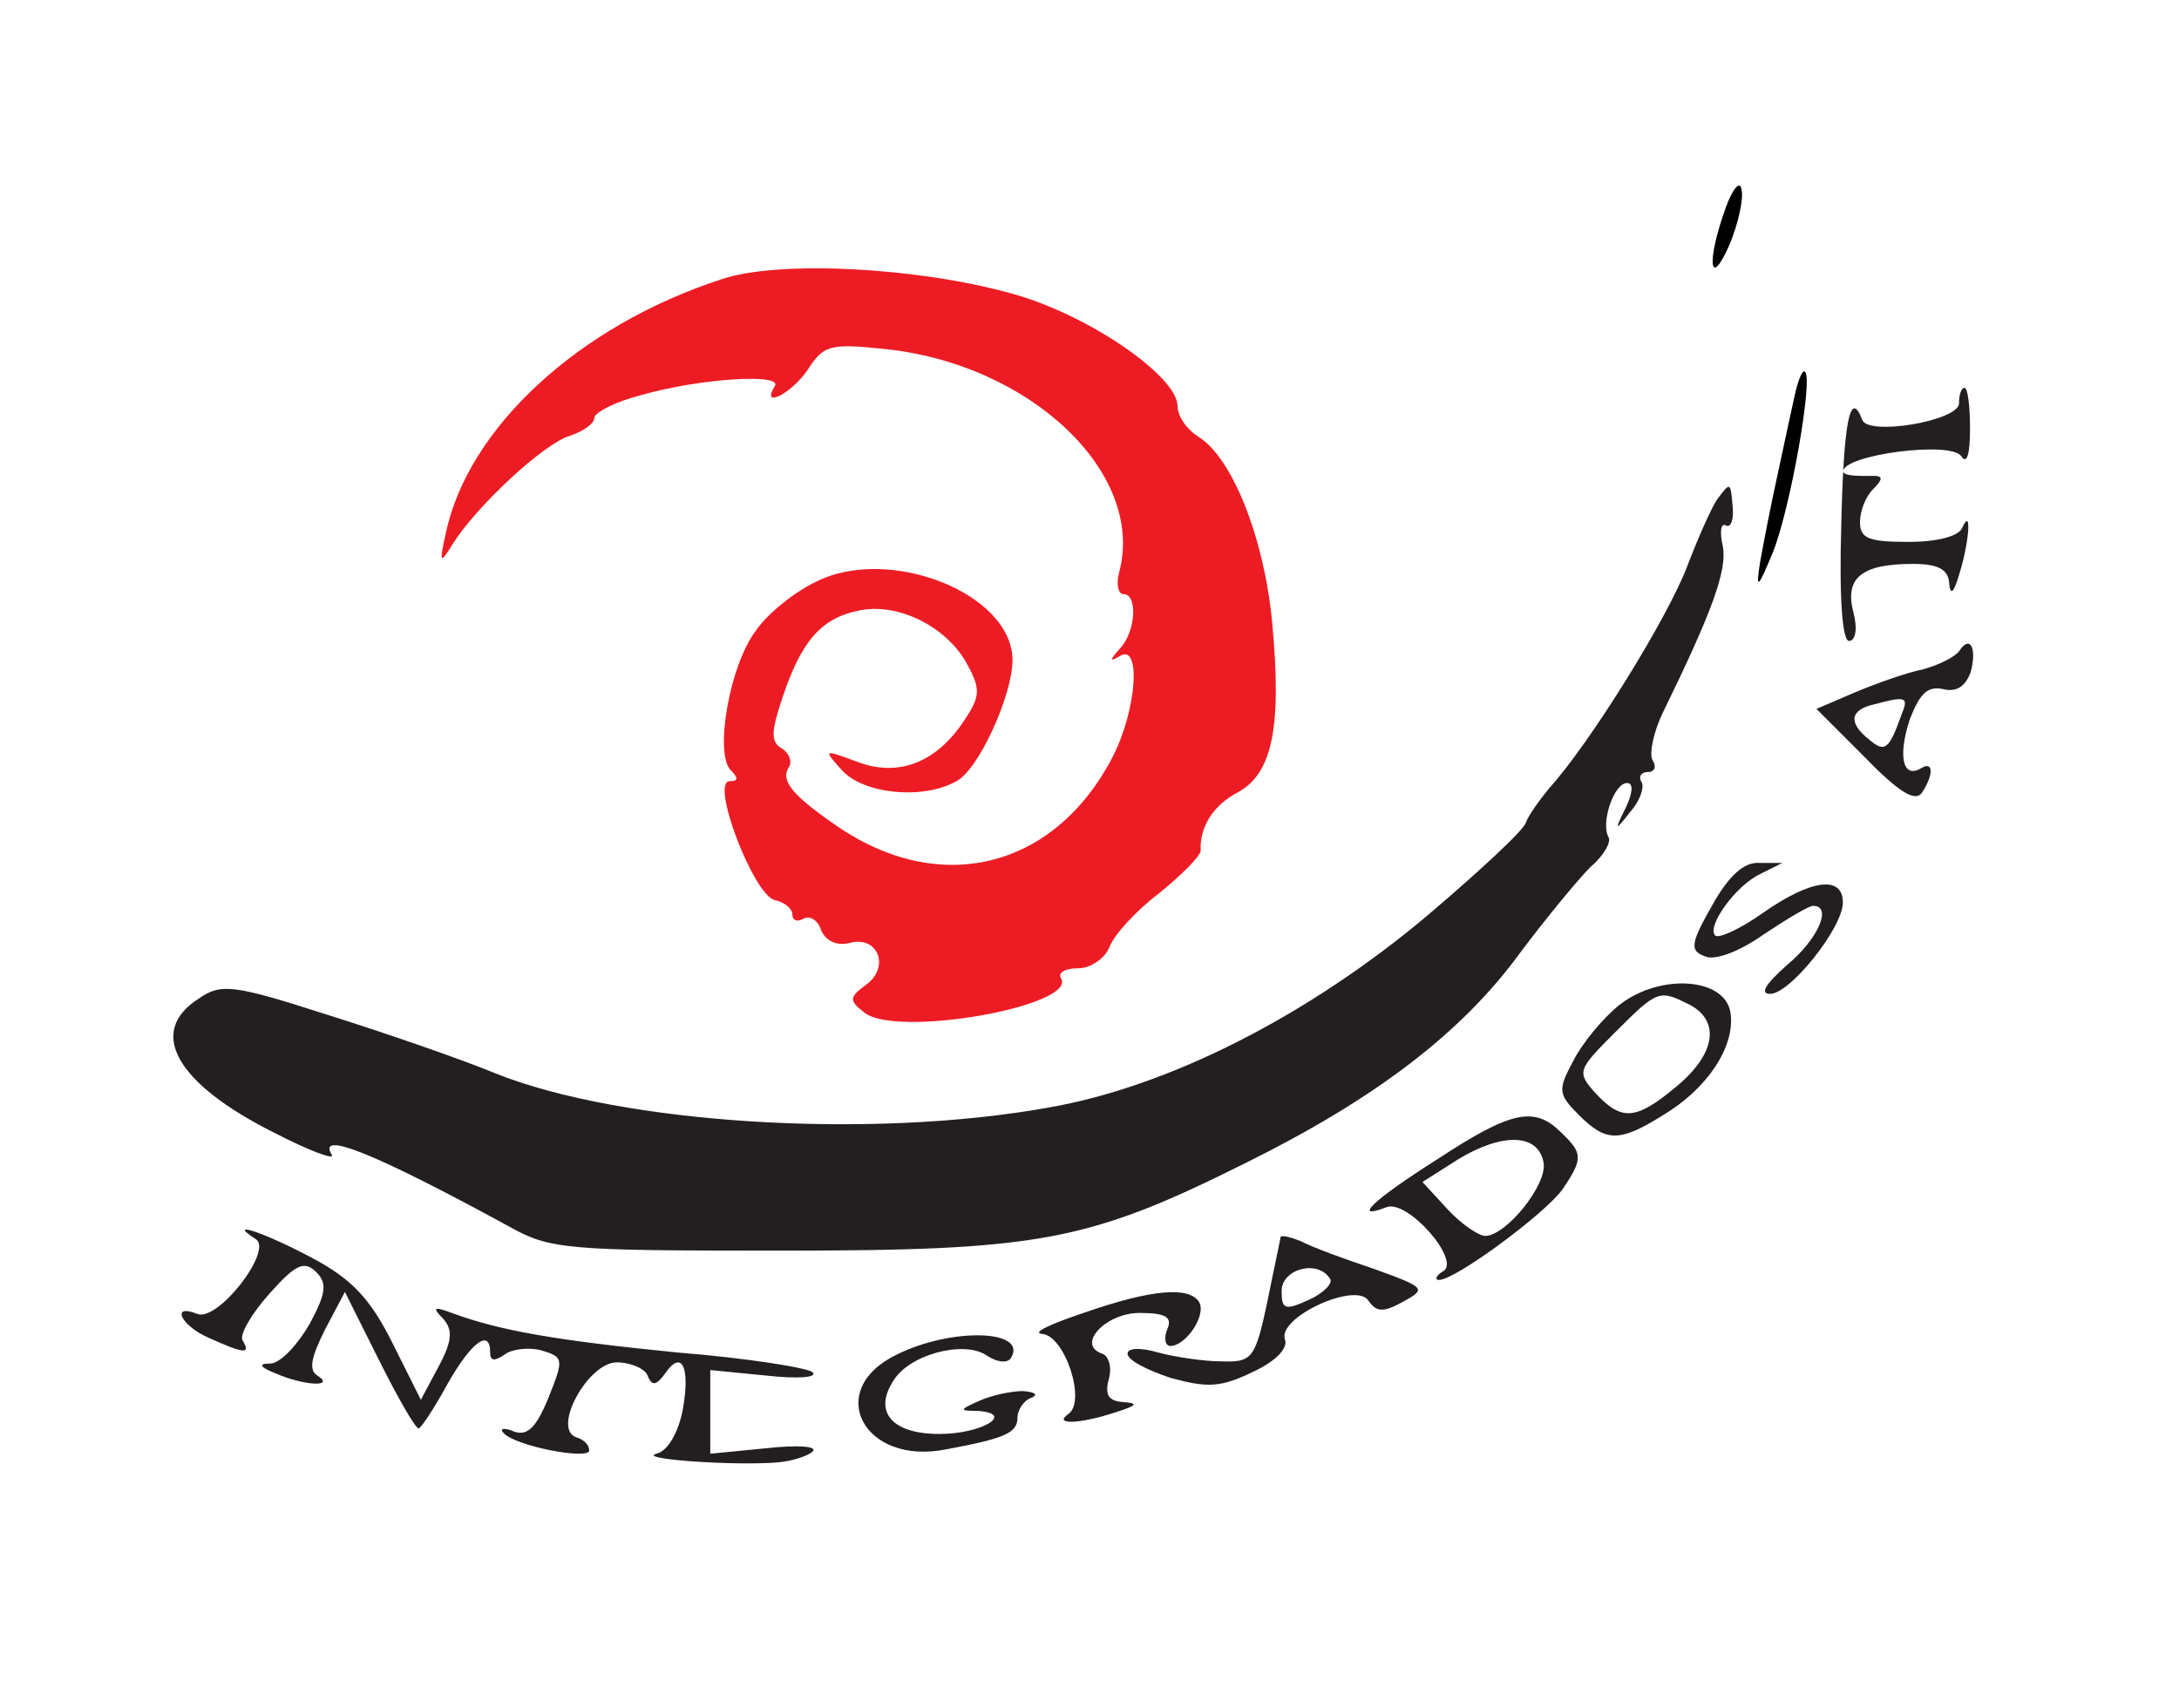 <svg width="264" height="207" viewBox="0 0 264 207" fill="none" xmlns="http://www.w3.org/2000/svg">
<path d="M87.334 33.867C70.133 39.467 56.667 51.867 54 64.667C53.2 68.267 53.334 68.4 54.8 66C57.6 61.467 65.867 53.733 69.067 52.8C70.667 52.267 72 51.333 72 50.667C72 50 74.534 48.667 77.734 47.867C84.667 45.867 94.933 45.2 93.867 46.8C92.133 49.6 95.867 47.733 97.867 44.8C99.734 41.867 100.533 41.6 106.933 42.267C124.8 44 138.8 57.333 135.6 69.333C135.2 70.8 135.467 72 136.133 72C137.867 72 137.6 76.533 135.733 78.533C134.4 80 134.4 80.267 135.733 79.467C138.267 78 137.733 86 134.8 91.733C127.733 105.333 113.733 108.8 101.067 99.867C95.867 96.267 94.534 94.533 95.6 92.933C96 92.267 95.6 91.2 94.667 90.667C93.334 89.867 93.467 88.533 94.8 84.533C97.067 77.733 99.467 74.933 104 74C108.8 72.933 114.8 76 117.2 80.533C118.8 83.467 118.8 84.4 116.8 87.333C113.467 92.4 108.8 94.267 103.733 92.267C99.734 90.8 99.734 90.8 102 93.333C104.667 96.267 111.867 96.933 115.867 94.667C118.533 93.333 122.667 84.267 122.667 80C122.667 71.867 107.6 66 98.8 70.533C96.267 71.733 92.933 74.4 91.6 76.4C88.4 80.533 86.534 91.333 88.534 93.333C89.467 94.267 89.467 94.667 88.4 94.667C86 94.667 91.334 108.533 93.867 109.067C95.067 109.333 96 110.133 96 110.8C96 111.6 96.667 111.733 97.334 111.333C98.133 110.933 99.067 111.467 99.467 112.667C100 114 101.333 114.667 102.933 114.267C106.4 113.333 107.867 117.2 104.933 119.333C102.933 120.8 102.8 121.2 104.667 122.667C108.533 125.867 130.667 121.867 128.533 118.533C128.133 117.867 129.067 117.333 130.667 117.333C132.133 117.333 133.867 116.133 134.4 114.8C134.933 113.333 137.6 110.4 140.4 108.267C143.2 106 145.467 103.733 145.467 103.067C145.333 100.267 146.933 97.6 150 96C154.133 93.733 155.333 88.133 154.133 75.467C153.2 65.333 149.333 55.467 145.2 52.933C143.733 52 142.667 50.4 142.667 49.2C142.667 45.6 131.867 38.133 122.667 35.6C111.333 32.4 94.267 31.467 87.334 33.867Z" fill="#ED1C24"/>
<path d="M30.989 150.161C33.122 151.494 26.456 160.161 23.922 159.227C20.589 157.894 21.922 160.694 25.389 162.161C29.522 164.027 30.456 164.161 29.389 162.427C28.989 161.761 30.456 159.227 32.589 156.827C35.789 153.227 36.855 152.694 38.322 154.161C39.656 155.494 39.522 156.694 37.522 160.427C36.056 162.961 34.056 165.094 32.855 165.227C31.256 165.227 31.389 165.627 33.389 166.427C36.722 167.894 40.722 168.161 38.456 166.694C37.389 166.027 37.656 164.561 39.389 161.094L41.789 156.561L45.922 164.827C48.189 169.361 50.322 173.094 50.722 173.094C50.989 173.094 52.589 170.694 54.189 167.761C57.122 162.561 59.389 160.961 59.389 163.894C59.389 164.961 59.922 164.961 61.122 164.161C61.922 163.494 64.055 163.227 65.522 163.627C68.322 164.427 68.322 164.694 66.456 169.361C64.989 172.961 63.922 174.027 62.322 173.494C61.122 172.961 60.456 173.094 60.989 173.627C62.322 175.227 71.389 176.961 71.389 175.761C71.389 175.094 70.722 174.427 69.789 174.161C66.856 173.094 71.255 165.094 74.722 165.094C76.456 165.094 78.189 165.894 78.456 166.694C78.989 168.027 79.522 167.894 80.589 166.427C82.589 163.494 83.656 165.627 82.722 170.827C82.189 173.627 80.856 175.894 79.522 176.161C77.122 176.827 88.856 177.627 94.055 177.227C95.922 177.094 97.922 176.427 98.456 175.894C99.122 175.227 96.456 175.094 92.856 175.494L86.055 176.161V171.094V166.027L92.856 166.694C96.456 167.094 99.122 166.961 98.456 166.294C97.922 165.761 90.456 164.561 82.055 163.894C67.255 162.427 60.456 161.227 54.722 159.094C52.589 158.294 52.322 158.427 53.656 159.761C54.855 161.094 54.855 162.427 53.122 165.627L50.989 169.627L47.522 162.694C44.855 157.361 42.589 154.961 37.789 152.427C32.056 149.361 27.256 147.761 30.989 150.161Z" fill="#231F20"/>
<path d="M237.409 78.836C237.009 79.503 235.009 80.569 233.009 81.103C231.009 81.503 227.276 82.836 224.742 83.903L220.076 85.903L225.942 91.769C230.076 96.036 232.076 97.236 232.876 96.036C234.342 93.769 234.209 92.169 232.742 93.103C230.476 94.436 229.942 91.503 231.409 87.103C232.609 84.036 233.542 83.103 235.409 83.503C237.009 83.903 238.076 83.236 238.742 81.503C239.542 78.703 238.742 76.836 237.409 78.836ZM230.342 86.703C228.876 90.836 228.342 91.236 226.476 89.636C223.942 87.636 224.076 86.036 227.009 85.369C231.009 84.303 231.276 84.436 230.342 86.703Z" fill="#231F20"/>
<path d="M207.409 109.769C204.742 114.436 204.742 115.236 206.609 115.903C207.809 116.436 210.875 115.236 213.675 113.236C216.475 111.369 219.142 109.769 219.675 109.769C222.075 109.769 220.209 113.903 216.475 116.969C213.942 119.236 213.142 120.436 214.475 120.436C216.875 120.436 223.275 112.436 223.275 109.369C223.275 106.036 219.409 106.569 213.675 110.569C210.875 112.569 208.209 113.769 207.809 113.369C206.742 112.303 210.209 107.369 213.275 105.903L215.942 104.569H213.142C211.275 104.436 209.409 106.169 207.409 109.769Z" fill="#231F20"/>
<path d="M196.209 121.769C194.209 123.369 191.676 126.436 190.609 128.569C188.742 132.036 188.742 132.569 191.276 135.103C194.609 138.436 196.209 138.436 201.542 135.103C206.876 131.903 210.209 126.836 209.676 122.836C209.142 118.436 201.142 117.903 196.209 121.769ZM204.742 121.769C208.476 123.769 207.809 127.769 203.142 131.636C198.209 135.769 196.476 135.903 193.276 132.436C191.009 129.903 191.142 129.636 195.676 125.103C200.876 119.903 201.009 119.903 204.742 121.769Z" fill="#231F20"/>
<path d="M174.209 140.436C166.209 145.503 163.809 147.903 167.942 146.303C170.475 145.236 177.009 152.703 174.875 154.036C173.942 154.569 173.809 155.103 174.342 155.103C176.342 155.103 187.142 147.103 189.275 144.169C191.809 140.436 191.809 139.769 189.142 137.236C185.942 134.036 183.142 134.569 174.209 140.436ZM187.009 140.836C187.542 143.503 182.475 149.769 179.942 149.769C179.142 149.769 177.009 148.303 175.409 146.569L172.342 143.236L176.742 140.436C182.075 137.236 186.342 137.369 187.009 140.836Z" fill="#231F20"/>
<path d="M155.142 149.902C155.142 150.169 154.342 153.769 153.542 157.769C152.076 164.702 151.676 165.102 147.942 164.969C145.809 164.969 142.342 164.436 140.342 163.902C138.076 163.236 136.609 163.369 136.609 164.036C136.609 164.836 139.009 166.036 141.809 166.969C146.209 168.169 147.809 168.169 151.676 166.302C154.609 164.969 156.076 163.369 155.676 162.302C154.742 159.636 164.342 155.236 165.809 157.636C166.742 158.969 167.542 159.102 169.942 157.769C172.876 156.169 172.742 156.036 166.476 153.769C162.876 152.569 158.876 151.102 157.676 150.436C156.342 149.902 155.276 149.636 155.142 149.902ZM161.142 154.969C161.542 155.502 160.342 156.702 158.609 157.502C155.676 158.836 155.276 158.702 155.276 156.436C155.276 153.769 159.676 152.569 161.142 154.969Z" fill="#231F20"/>
<path d="M131.276 159.102C127.276 160.436 125.009 161.502 126.209 161.636C129.009 161.769 131.676 169.902 129.409 171.369C127.542 172.702 130.876 172.569 135.276 171.102C137.809 170.302 137.942 170.036 136.076 169.902C134.342 169.769 133.809 169.102 134.342 167.102C134.742 165.769 134.342 164.302 133.542 164.036C130.342 162.969 133.942 159.102 138.076 159.102C141.276 159.102 142.076 159.636 141.409 161.102C141.009 162.169 141.142 163.102 141.809 163.102C143.676 163.102 146.209 159.369 145.276 157.769C144.076 155.902 139.676 156.169 131.276 159.102Z" fill="#231F20"/>
<path d="M108.609 164.169C99.809 168.436 104.609 177.636 114.609 175.636C121.809 174.303 123.276 173.636 123.276 171.769C123.276 170.836 124.076 169.636 125.009 169.369C125.809 168.969 125.409 168.703 123.942 168.569C122.476 168.569 120.076 169.103 118.609 169.769C116.209 170.836 116.209 170.969 118.342 170.969C123.142 171.236 119.009 173.769 113.809 173.769C108.076 173.769 105.809 171.103 108.209 167.369C110.076 164.169 116.609 162.436 119.409 164.169C120.742 165.103 122.076 165.236 122.476 164.569C124.609 161.103 115.276 160.836 108.609 164.169Z" fill="#231F20"/>
<path d="M237.349 48.867C237.349 51 226.282 52.867 225.616 50.867C224.149 47 223.349 51.267 223.082 63.666C222.816 72.466 223.216 77.666 224.016 77.666C224.816 77.666 225.082 76.2 224.549 74.2C223.482 70.067 225.482 68.333 231.749 68.333C234.816 68.333 236.016 69 236.149 70.6C236.282 72.2 236.682 71.933 237.349 69.666C238.549 65.933 238.949 61.267 237.749 63.933C237.349 65 234.682 65.666 231.216 65.666C226.416 65.666 225.349 65.266 225.349 63.267C225.349 61.933 226.016 60.2 226.949 59.267C228.149 58.066 228.149 57.666 226.949 57.666C226.016 57.666 223.312 57.788 223.312 57.121C223.312 55.121 236.282 53.4 237.616 55.267C238.282 56.333 238.682 55.133 238.682 51.933C238.682 49.267 238.416 47 238.016 47C237.616 47 237.349 47.8 237.349 48.867Z" fill="#231F20"/>
<path d="M208.067 60.487C207.401 61.42 205.801 65.02 204.467 68.487C202.201 74.62 192.734 89.954 187.667 95.553C186.467 97.02 185.134 98.887 184.867 99.687C184.601 100.62 179.267 105.553 173.001 110.887C158.601 123.02 141.667 131.687 127.001 134.22C105.534 138.087 75.401 136.22 60.067 130.087C55.534 128.22 46.201 125.02 39.401 122.887C28.201 119.287 26.734 119.153 24.067 121.02C17.801 125.02 21.267 131.287 33.267 137.287C37.401 139.42 40.601 140.62 40.201 139.953C38.334 136.887 45.534 139.82 61.667 148.62C66.601 151.42 68.734 151.553 94.334 151.553C125.934 151.553 131.801 150.487 151.001 140.887C166.601 133.153 177.134 125.153 184.201 115.42C187.401 111.153 191.267 106.487 192.734 105.02C194.334 103.687 195.267 101.953 194.867 101.42C193.934 99.687 195.534 94.887 197.134 94.887C197.934 94.887 197.801 96.087 197.001 97.82C195.534 100.753 195.667 100.753 197.534 98.353C198.734 97.02 199.267 95.287 198.867 94.754C198.467 94.087 198.867 93.553 199.667 93.553C200.467 93.553 200.734 92.887 200.201 92.087C199.801 91.287 200.334 88.754 201.401 86.487C207.401 74.22 209.267 69.153 208.734 66.22C208.334 64.487 208.467 63.287 209.134 63.687C209.667 63.953 210.067 63.02 209.934 61.553C209.667 58.353 209.667 58.353 208.067 60.487ZM175.667 117.553C172.334 123.82 147.867 132.62 132.934 137.287C123.867 140.087 118.934 144.053 95.001 146.22H67.001L58.334 141.287C53.534 138.487 46.601 135.687 42.867 134.887C39.267 134.087 36.334 131.42 33.934 130.087C29.667 127.42 26.334 125.553 29.134 125.553C18.934 124.987 68.201 154.787 86.934 147.987C106.434 146.653 115.801 143.687 137.001 137.287C145.267 134.887 164.634 127.887 171.434 122.553C179.301 116.287 177.534 114.087 175.667 117.553Z" fill="#231F20"/>
<path d="M217.509 47.611C217.109 49.344 216.176 53.744 215.376 57.477C214.576 61.077 213.643 65.877 213.243 68.144C212.709 71.611 212.976 71.344 214.843 66.811C216.976 61.344 219.643 46.011 218.709 45.077C218.443 44.677 217.909 45.877 217.509 47.611Z" fill="black"/>
<path d="M209 25.4C206.733 31.8 207.133 35.133 209.533 29.667C210.6 27.133 211.266 24.067 211 23C210.866 21.8 209.933 22.733 209 25.4Z" fill="black"/>
</svg>
